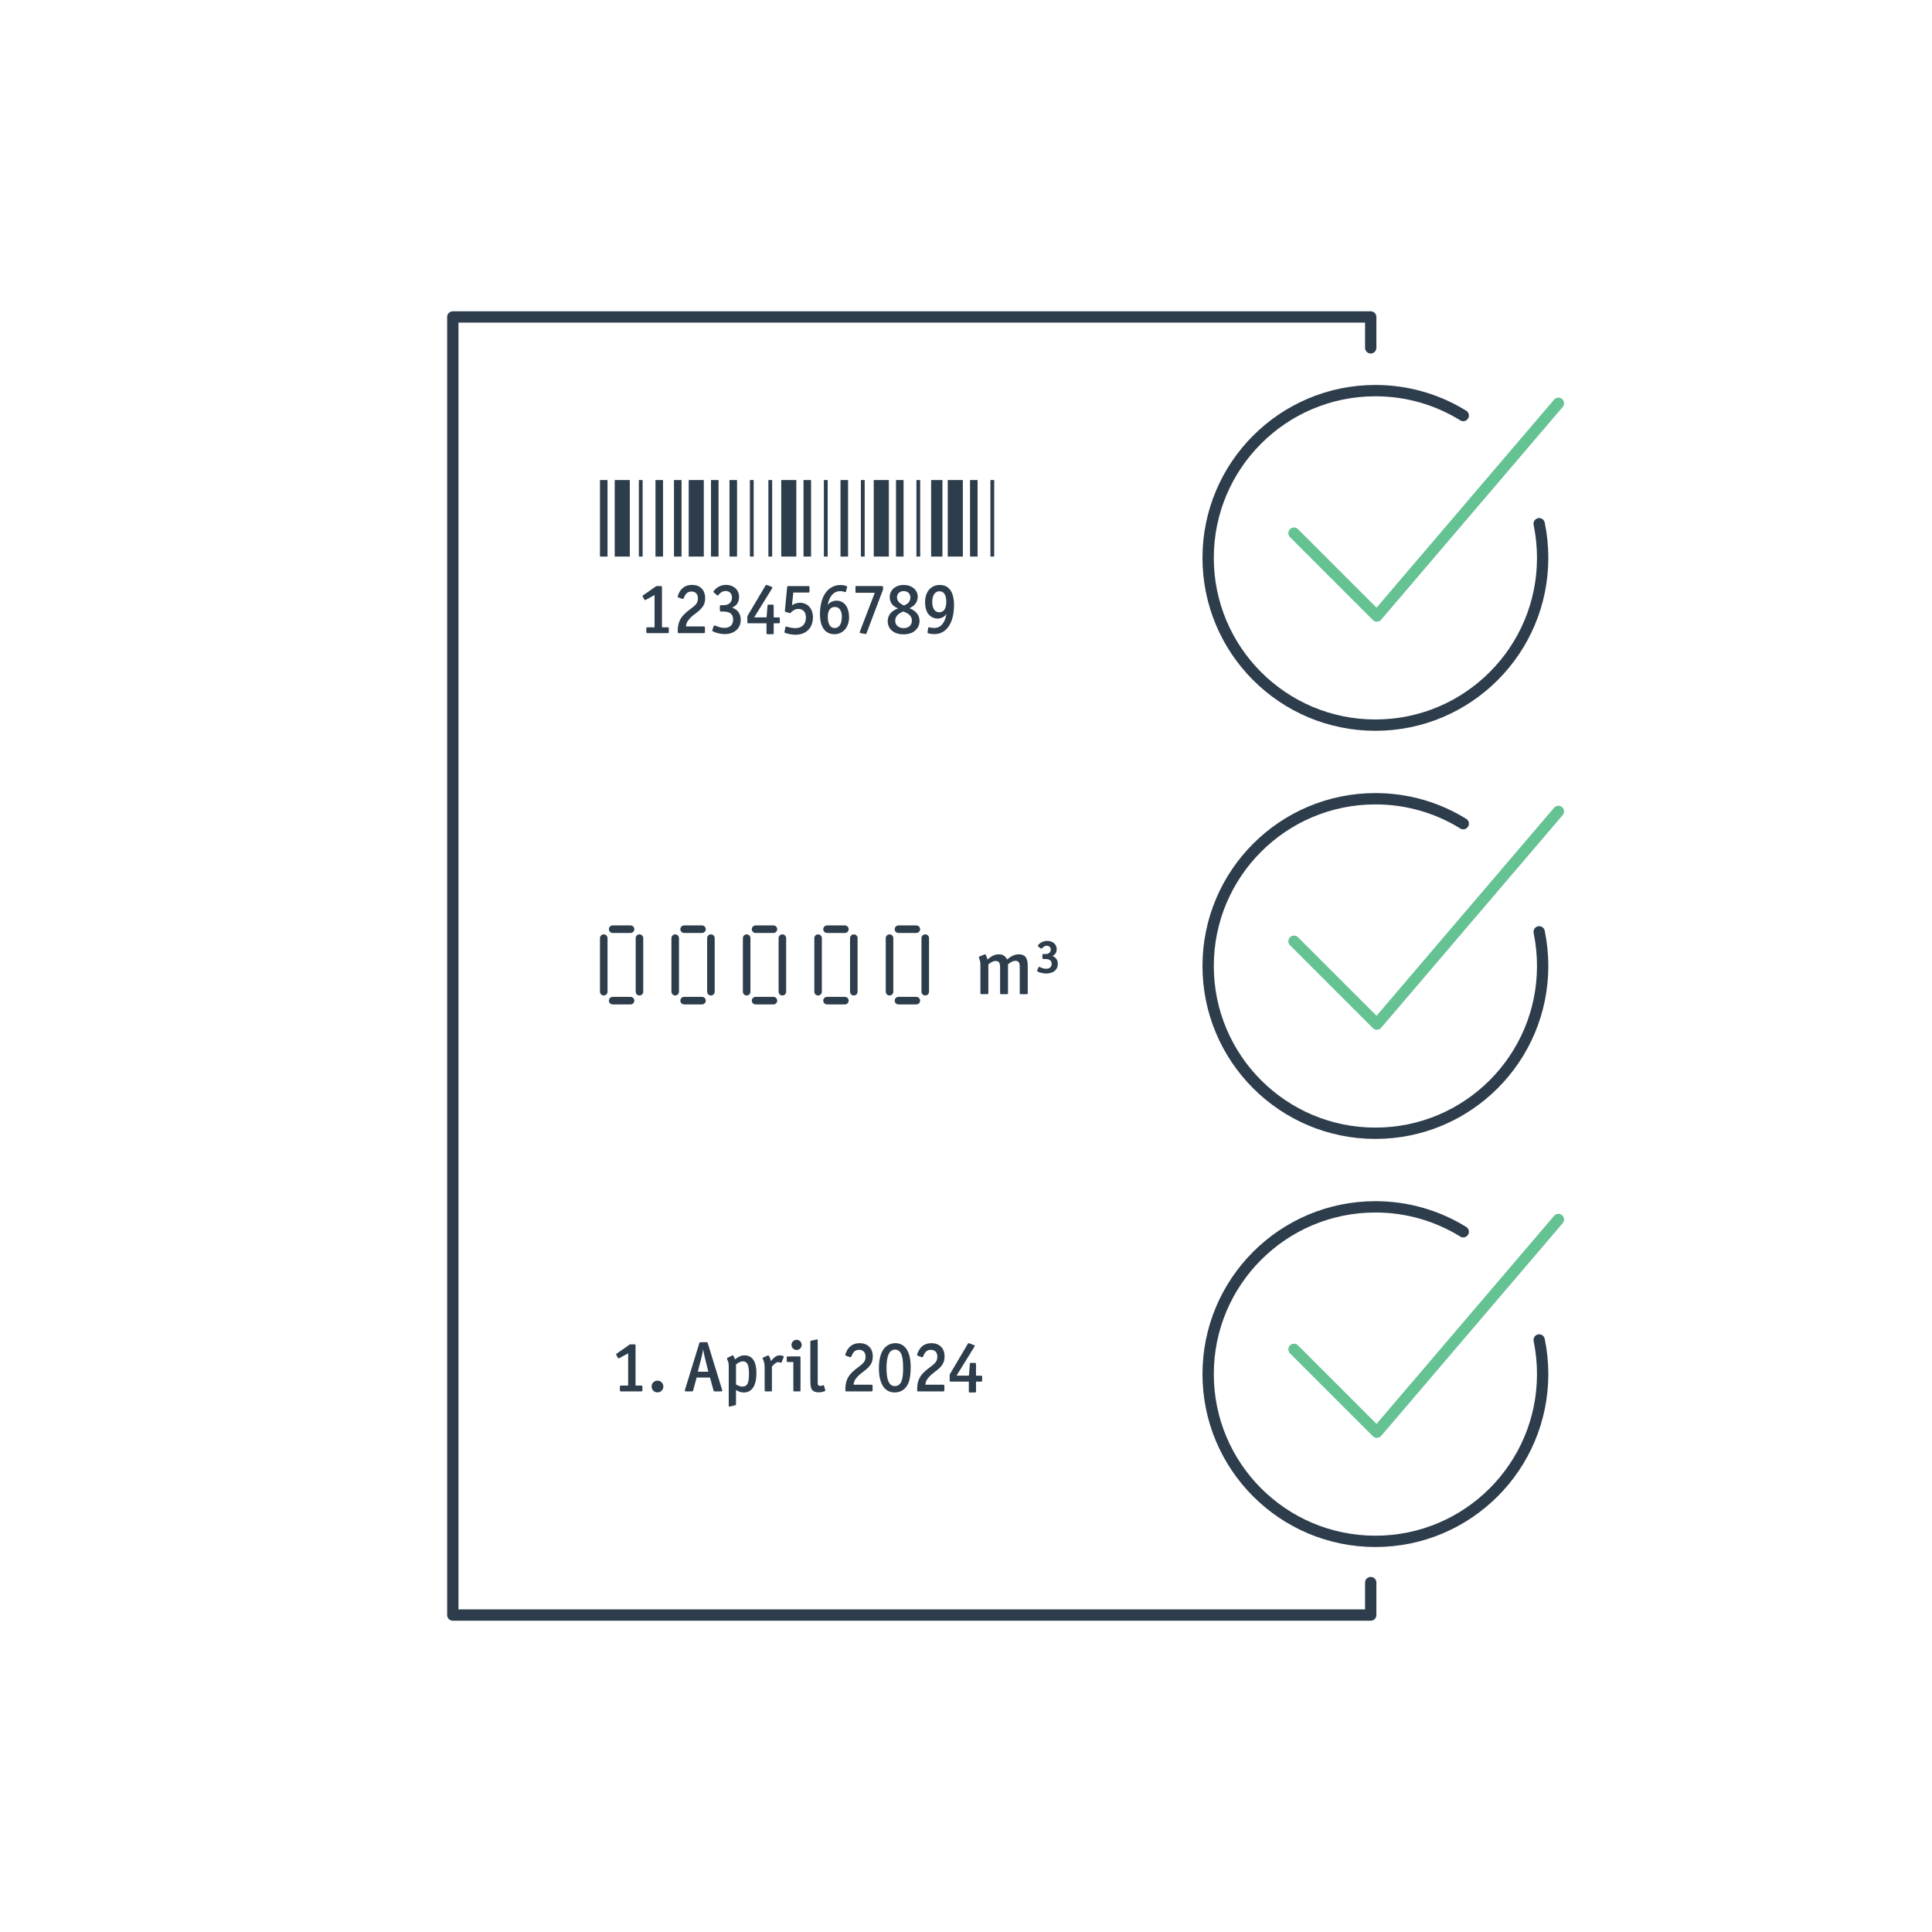 <?xml version="1.0" encoding="UTF-8"?>
<svg id="Ebene_1" data-name="Ebene 1" xmlns="http://www.w3.org/2000/svg" viewBox="0 0 1024 1024">
  <defs>
    <style>
      .cls-1, .cls-2, .cls-3, .cls-4, .cls-5, .cls-6, .cls-7 {
        stroke: #2d3d4b;
      }

      .cls-1, .cls-2, .cls-3, .cls-4, .cls-5, .cls-6, .cls-7, .cls-8 {
        fill: none;
      }

      .cls-1, .cls-2, .cls-3, .cls-8 {
        stroke-width: 6px;
      }

      .cls-1, .cls-2, .cls-4, .cls-5, .cls-6, .cls-7 {
        stroke-miterlimit: 10;
      }

      .cls-1, .cls-3, .cls-4, .cls-8 {
        stroke-linecap: round;
      }

      .cls-3, .cls-8 {
        stroke-linejoin: round;
      }

      .cls-4, .cls-6 {
        stroke-width: 4px;
      }

      .cls-5 {
        stroke-width: 2px;
      }

      .cls-7 {
        stroke-width: 8px;
      }

      .cls-9 {
        fill: #2d3d4b;
        stroke-width: 0px;
      }

      .cls-8 {
        stroke: #65c293;
      }
    </style>
  </defs>
  <g>
    <g>
      <path class="cls-9" d="M523.82,526.33c0,.25-.04.41-.1.48-.07.07-.23.11-.48.11h-2.98c-.11,0-.25-.01-.4-.04-.15-.03-.23-.21-.23-.54v-14.62c0-.76-.04-1.4-.11-1.93-.07-.53-.2-1.02-.4-1.47-.2-.45-.29-.76-.29-.92,0-.2.1-.34.29-.42l2.56-1.05.34-.08c.17,0,.31.07.42.21.11.14.29.56.55,1.26.2.53.32.94.38,1.22,1.18-.98,2.22-1.68,3.13-2.1s1.88-.63,2.92-.63c2.04,0,3.49.91,4.33,2.73,1.2-.98,2.29-1.68,3.25-2.1.97-.42,1.98-.63,3.05-.63.98,0,1.82.19,2.52.57.7.38,1.23,1.02,1.6,1.91.36.9.55,2.21.55,3.95v14.11c0,.08-.02.2-.06.36-.04.15-.23.23-.57.23h-3.02c-.25,0-.41-.04-.48-.11-.07-.07-.1-.23-.1-.48v-13.9c0-1.12-.18-1.93-.53-2.44-.35-.5-.93-.76-1.74-.76-.45,0-.95.1-1.51.29-.56.2-1.37.71-2.44,1.55v15.29c0,.08-.01.2-.04.34-.03.14-.21.21-.55.21h-2.98c-.25,0-.42-.04-.5-.13s-.13-.24-.13-.46v-13.65c0-1.2-.18-2.06-.55-2.58-.36-.52-.95-.78-1.76-.78-.45,0-.9.08-1.37.25-.46.17-.91.39-1.34.67-.43.28-.83.57-1.2.88v15.2Z"/>
      <path class="cls-9" d="M552.47,506.3c0-.11.01-.24.04-.4.03-.15.25-.23.67-.23h.88c.87,0,1.56-.2,2.08-.61.52-.41.78-1,.78-1.79,0-.59-.2-1.07-.59-1.45-.39-.38-.9-.57-1.51-.57-.81,0-1.62.43-2.44,1.3-.25.17-.42.25-.5.25-.14,0-.25-.04-.34-.13l-1.26-1.01c-.06-.06-.11-.17-.17-.34,0-.06.01-.13.04-.23.03-.1.07-.17.13-.23.56-.67,1.25-1.2,2.08-1.58.83-.38,1.7-.57,2.62-.57,1.51,0,2.74.41,3.68,1.22.94.81,1.41,1.88,1.41,3.19,0,.84-.18,1.55-.55,2.12-.36.57-.92,1.06-1.68,1.45.87.36,1.55.9,2.06,1.6.5.7.76,1.55.76,2.56v.13c0,.53-.1,1.09-.29,1.68-.2.59-.56,1.15-1.09,1.68-.53.53-1.24.94-2.12,1.22-.88.28-1.74.42-2.58.42-.73,0-1.53-.09-2.39-.27-.87-.18-1.55-.41-2.06-.69-.31-.17-.46-.32-.46-.46l.08-.25.63-1.51c.08-.22.24-.34.46-.34.14,0,.34.08.59.25,1.09.5,2.08.76,2.98.76.95,0,1.69-.22,2.21-.67.52-.45.78-1.09.78-1.93,0-1.71-1.11-2.56-3.32-2.56h-.88c-.11,0-.26-.02-.44-.06-.18-.04-.27-.24-.27-.61v-1.34Z"/>
    </g>
    <g>
      <line class="cls-4" x1="476.2" y1="492.49" x2="485.67" y2="492.49"/>
      <line class="cls-4" x1="476.2" y1="530.36" x2="485.67" y2="530.36"/>
      <line class="cls-4" x1="490.4" y1="497.23" x2="490.4" y2="525.63"/>
      <line class="cls-4" x1="471.47" y1="497.23" x2="471.47" y2="525.63"/>
    </g>
    <g>
      <line class="cls-4" x1="438.34" y1="492.49" x2="447.8" y2="492.49"/>
      <line class="cls-4" x1="438.34" y1="530.36" x2="447.8" y2="530.36"/>
      <line class="cls-4" x1="452.54" y1="497.23" x2="452.54" y2="525.63"/>
      <line class="cls-4" x1="433.6" y1="497.23" x2="433.6" y2="525.63"/>
    </g>
    <g>
      <line class="cls-4" x1="400.47" y1="492.49" x2="409.94" y2="492.49"/>
      <line class="cls-4" x1="400.47" y1="530.36" x2="409.94" y2="530.36"/>
      <line class="cls-4" x1="414.67" y1="497.23" x2="414.67" y2="525.63"/>
      <line class="cls-4" x1="395.74" y1="497.23" x2="395.74" y2="525.63"/>
    </g>
    <g>
      <line class="cls-4" x1="362.6" y1="492.49" x2="372.07" y2="492.49"/>
      <line class="cls-4" x1="362.6" y1="530.36" x2="372.07" y2="530.36"/>
      <line class="cls-4" x1="376.8" y1="497.23" x2="376.8" y2="525.63"/>
      <line class="cls-4" x1="357.87" y1="497.23" x2="357.87" y2="525.63"/>
    </g>
    <g>
      <line class="cls-4" x1="324.73" y1="492.49" x2="334.2" y2="492.49"/>
      <line class="cls-4" x1="324.73" y1="530.36" x2="334.2" y2="530.36"/>
      <line class="cls-4" x1="338.93" y1="497.23" x2="338.93" y2="525.63"/>
      <line class="cls-4" x1="320" y1="497.23" x2="320" y2="525.63"/>
    </g>
  </g>
  <polyline class="cls-8" points="685.85 715.19 729.77 759.11 825.98 646.37"/>
  <path class="cls-1" d="M815.79,710.2c1.21,5.84,1.85,11.9,1.85,18.1,0,48.96-39.69,88.65-88.65,88.65s-88.65-39.69-88.65-88.65,39.69-88.65,88.65-88.65c17.08,0,33.03,4.83,46.56,13.2"/>
  <polyline class="cls-8" points="685.85 498.88 729.77 542.8 825.98 430.07"/>
  <path class="cls-1" d="M815.79,493.9c1.21,5.84,1.85,11.9,1.85,18.1,0,48.96-39.69,88.65-88.65,88.65s-88.65-39.69-88.65-88.65,39.69-88.65,88.65-88.65c17.08,0,33.03,4.83,46.56,13.2"/>
  <polyline class="cls-8" points="685.85 282.58 729.77 326.5 825.98 213.76"/>
  <path class="cls-1" d="M815.79,277.59c1.21,5.84,1.85,11.9,1.85,18.1,0,48.96-39.69,88.65-88.65,88.65s-88.65-39.69-88.65-88.65,39.69-88.65,88.65-88.65c17.08,0,33.03,4.83,46.56,13.2"/>
  <polyline id="Paper" class="cls-3" points="726.51 838.81 726.51 856 240 856 240 168 726.51 168 726.51 184.36"/>
  <g>
    <g>
      <line class="cls-5" x1="525.95" y1="254.43" x2="525.95" y2="294.99"/>
      <line class="cls-6" x1="516.14" y1="254.43" x2="516.14" y2="294.99"/>
      <line class="cls-7" x1="506.33" y1="254.43" x2="506.33" y2="294.99"/>
      <line class="cls-2" x1="496.52" y1="254.43" x2="496.52" y2="294.99"/>
      <line class="cls-5" x1="486.72" y1="254.43" x2="486.72" y2="294.99"/>
      <line class="cls-6" x1="476.91" y1="254.43" x2="476.91" y2="294.99"/>
      <line class="cls-7" x1="467.1" y1="254.43" x2="467.1" y2="294.99"/>
      <line class="cls-5" x1="457.3" y1="254.43" x2="457.3" y2="294.99"/>
      <line class="cls-6" x1="447.49" y1="254.43" x2="447.49" y2="294.99"/>
      <line class="cls-5" x1="437.68" y1="254.43" x2="437.68" y2="294.99"/>
      <line class="cls-6" x1="427.88" y1="254.43" x2="427.88" y2="294.99"/>
      <line class="cls-7" x1="418.07" y1="254.43" x2="418.07" y2="294.99"/>
      <line class="cls-5" x1="408.26" y1="254.43" x2="408.26" y2="294.99"/>
      <line class="cls-5" x1="398.46" y1="254.43" x2="398.46" y2="294.99"/>
      <line class="cls-6" x1="388.65" y1="254.43" x2="388.65" y2="294.99"/>
      <line class="cls-6" x1="378.84" y1="254.43" x2="378.84" y2="294.99"/>
      <line class="cls-7" x1="369.03" y1="254.43" x2="369.03" y2="294.99"/>
      <line class="cls-6" x1="359.23" y1="254.43" x2="359.23" y2="294.99"/>
      <line class="cls-6" x1="349.42" y1="254.43" x2="349.42" y2="294.99"/>
      <line class="cls-5" x1="339.61" y1="254.43" x2="339.61" y2="294.99"/>
      <line class="cls-7" x1="329.81" y1="254.43" x2="329.81" y2="294.99"/>
      <line class="cls-6" x1="320" y1="254.43" x2="320" y2="294.99"/>
    </g>
    <g>
      <path class="cls-9" d="M346.94,315.38l-4.6,2.51c-.25.13-.41.19-.46.19-.13,0-.27-.14-.42-.42l-.72-1.25c-.13-.25-.19-.41-.19-.46,0-.13.13-.28.38-.46l6.95-4.86h2.32c.1,0,.23.01.4.04.17.03.25.23.25.61v21.2h2.96c.28,0,.46.04.55.13.09.09.13.26.13.51v1.79c0,.1-.02.23-.06.4-.04.17-.25.25-.63.25h-10.56c-.28,0-.46-.04-.55-.13-.09-.09-.13-.26-.13-.51v-1.79c0-.1.01-.23.04-.4.03-.16.23-.25.61-.25h3.72v-17.1Z"/>
      <path class="cls-9" d="M373.75,317.09c0,1.6-.37,2.98-1.1,4.16-.74,1.18-1.96,2.4-3.69,3.67-1.62,1.22-2.65,2.08-3.08,2.58-.79.89-1.28,1.5-1.48,1.82-.46.81-.74,1.71-.84,2.7h9.39c.1,0,.24.02.42.06.18.04.27.25.27.63v2.2c0,.1-.02.23-.06.4-.04.17-.25.25-.63.25h-13.19c-.1,0-.22-.01-.34-.04-.13-.02-.19-.2-.19-.53v-1.03c.02-1.09.14-2.07.34-2.94.2-.87.47-1.65.8-2.34.56-1.11,1.31-2.15,2.26-3.1.95-.95,2.11-1.92,3.48-2.91,1.17-.86,1.98-1.54,2.43-2.03s.8-.99,1.03-1.5c.23-.51.34-1.19.34-2.05,0-1.11-.3-1.99-.91-2.62-.61-.63-1.44-.95-2.51-.95-.99,0-1.79.27-2.41.8-.62.53-1.17,1.42-1.65,2.66-.13.33-.28.49-.46.49l-.34-.08-2.09-.72c-.23-.08-.34-.23-.34-.46,0-.15.08-.44.23-.87.15-.43.33-.84.53-1.22.71-1.37,1.63-2.39,2.77-3.08,1.14-.68,2.48-1.03,4.03-1.03,2.15,0,3.86.63,5.11,1.88,1.25,1.25,1.88,2.98,1.88,5.19Z"/>
      <path class="cls-9" d="M392.6,328.57c0,1.09-.2,2.1-.61,3.04-.41.94-.98,1.74-1.73,2.39-.75.66-1.57,1.15-2.47,1.46-.9.32-1.67.5-2.3.55-.63.05-1.06.08-1.29.08-.96,0-1.95-.11-2.96-.32-1.01-.21-1.77-.43-2.28-.65-.51-.21-.84-.36-.99-.44-.25-.13-.4-.22-.44-.29-.04-.06-.06-.11-.06-.13l.08-.27.72-2.17c.02-.08.08-.14.17-.19.09-.05.18-.08.29-.08h.19l.49.15c.71.33,1.48.6,2.3.8.82.2,1.58.3,2.26.3,1.47,0,2.6-.39,3.4-1.16.8-.77,1.2-1.87,1.2-3.29s-.42-2.48-1.27-3.17c-.85-.7-2.12-1.04-3.82-1.04h-1.29c-.1,0-.24-.02-.4-.06-.17-.04-.25-.25-.25-.63v-2.01c0-.28.04-.46.13-.55.09-.09.26-.13.51-.13h1.33c.81,0,1.57-.15,2.28-.46.71-.3,1.25-.78,1.62-1.43s.55-1.39.55-2.22c0-1.01-.31-1.84-.93-2.47-.62-.63-1.44-.95-2.45-.95-.56,0-1.13.13-1.71.38-.58.25-1.27.82-2.05,1.71-.23.23-.39.34-.49.34-.1-.02-.18-.06-.23-.11l-1.82-1.6c-.1-.08-.15-.18-.15-.3,0-.05.03-.13.08-.25.05-.11.1-.2.15-.25.79-.99,1.74-1.76,2.85-2.32,1.11-.56,2.3-.84,3.57-.84,1.01,0,1.95.16,2.81.48.86.32,1.6.76,2.22,1.33s1.1,1.25,1.43,2.05c.33.8.49,1.67.49,2.6,0,2.66-1.24,4.54-3.72,5.62.48.15.91.33,1.27.53.37.2.73.44,1.08.72.71.58,1.26,1.32,1.65,2.22.39.9.59,1.89.59,2.98Z"/>
      <path class="cls-9" d="M406.3,327.2l.49-6.12c0-.1.02-.23.06-.38s.23-.23.59-.23h2.01c.1,0,.23.02.38.06.15.04.23.23.23.59v6.12h2.62c.13,0,.27.01.42.04.15.03.23.24.23.65v1.79c0,.25-.04.42-.13.51-.09.09-.26.13-.51.13h-2.62v5.17c0,.1-.01.23-.04.38-.03.15-.22.23-.57.23h-2.55c-.13,0-.27-.01-.42-.04-.15-.03-.23-.22-.23-.57v-5.17h-9.54c-.1,0-.23-.01-.38-.04-.15-.02-.23-.21-.23-.57v-3.15l9.58-16.19c.1-.15.18-.26.25-.32.06-.06.13-.1.21-.1.15,0,.28.03.38.08l2.32.91c.08.03.18.08.32.15.14.08.21.18.21.3,0,.1-.05.24-.15.42l-9.5,15.35h6.57Z"/>
      <path class="cls-9" d="M430.88,327.2c0,1.04-.15,2.09-.44,3.15-.29,1.06-.82,2.07-1.6,3.02-.77.95-1.79,1.7-3.04,2.24s-2.67.82-4.24.82c-.79,0-1.66-.09-2.62-.27s-1.85-.39-2.66-.65c-.08-.02-.18-.07-.3-.13-.13-.06-.19-.17-.19-.32l.04-.3.46-2.36c.03-.2.15-.3.38-.3.08,0,.27.04.57.11.68.2,1.42.37,2.2.51.79.14,1.48.21,2.09.21,1.77,0,3.15-.5,4.14-1.5.99-1,1.48-2.39,1.48-4.16,0-1.42-.35-2.53-1.04-3.32-.7-.8-1.67-1.2-2.91-1.2-.79,0-1.51.17-2.18.49-.67.33-1.32.84-1.96,1.52-.13.13-.27.19-.42.19l-.27-.04-2.01-.61c-.13-.02-.22-.08-.29-.17-.06-.09-.09-.2-.09-.32l.04-.3,1.18-12.27c.03-.25.08-.42.15-.49s.24-.11.49-.11h10.56c.1,0,.23.02.4.06.16.04.25.26.25.67v2.05c0,.25-.04.42-.13.51-.09.09-.26.13-.51.13h-7.94l-.72,6.76c.2-.15.46-.3.76-.46.51-.28,1.06-.49,1.65-.65.59-.15,1.2-.23,1.8-.23,1.01,0,1.95.18,2.81.55.86.37,1.6.89,2.2,1.58.61.68,1.08,1.5,1.41,2.45.33.95.49,2,.49,3.14Z"/>
      <path class="cls-9" d="M450.04,327.05c0,1.32-.19,2.54-.57,3.67-.38,1.13-.92,2.1-1.62,2.91-.7.81-1.53,1.43-2.49,1.86-.96.43-2,.65-3.12.65-2.46,0-4.34-.93-5.66-2.79-1.32-1.86-1.98-4.53-1.98-8,0-1.7.15-3.3.44-4.81s.71-2.87,1.25-4.08c.54-1.22,1.25-2.31,2.11-3.27.86-.96,1.9-1.72,3.12-2.28,1.22-.56,2.53-.84,3.95-.84.73,0,1.42.07,2.05.21.63.14,1.08.31,1.33.51.1.08.16.17.19.27l-.04.15-.65,2.36c-.03.08-.07.14-.13.19-.06.05-.12.08-.17.08s-.19-.04-.42-.11c-.74-.28-1.48-.42-2.24-.42-1.72,0-3.16.63-4.31,1.9-1.15,1.27-1.94,3.08-2.38,5.43.38-.46.68-.78.91-.99.46-.38,1.02-.69,1.69-.93.67-.24,1.35-.36,2.03-.36,1.09,0,2.06.23,2.91.68.85.46,1.55,1.08,2.11,1.88.56.8.97,1.72,1.25,2.77.28,1.05.42,2.17.42,3.36ZM446.2,327.01c0-1.7-.32-3.01-.97-3.93-.65-.92-1.56-1.39-2.75-1.39s-2.14.46-2.77,1.37c-.63.91-.95,2.2-.95,3.88,0,.86.08,1.68.23,2.45.15.77.38,1.41.68,1.92.3.51.68.89,1.14,1.16.46.27.97.4,1.56.4.89,0,1.63-.29,2.24-.87.61-.58,1.03-1.34,1.25-2.28.23-.94.34-1.84.34-2.7Z"/>
      <path class="cls-9" d="M459.32,335.6c-.03.08-.07.16-.13.27-.06.1-.16.15-.29.15l-.38-.04-2.43-.42c-.3-.08-.46-.18-.46-.3,0-.08.04-.23.11-.46l7.9-20.6h-9.58c-.13,0-.27-.01-.42-.04-.15-.02-.23-.21-.23-.57v-2.32c0-.1.01-.23.04-.4.02-.16.23-.25.61-.25h13.3c.28,0,.46.04.55.13.09.09.13.26.13.51v1.18l-8.74,23.14Z"/>
      <path class="cls-9" d="M487.38,329.06c0,1.77-.58,3.31-1.75,4.6-1.54,1.7-3.79,2.55-6.73,2.55-1.24,0-2.39-.17-3.44-.49-1.05-.33-1.94-.8-2.68-1.42-.74-.62-1.3-1.37-1.69-2.24s-.59-1.84-.59-2.91c0-.63.1-1.27.3-1.9.2-.63.47-1.19.8-1.67.91-1.34,2.38-2.38,4.41-3.12-1.29-.53-2.25-1.15-2.89-1.86-.51-.53-.89-1.16-1.16-1.88-.27-.72-.4-1.48-.4-2.26,0-.91.18-1.77.55-2.57.37-.8.88-1.48,1.54-2.05.66-.57,1.44-1.01,2.36-1.33.91-.32,1.9-.48,2.96-.48s2.05.15,2.96.46c.91.3,1.7.74,2.38,1.31.67.57,1.19,1.24,1.56,2.01.37.77.55,1.6.55,2.49,0,.71-.15,1.48-.46,2.32-.25.68-.67,1.32-1.23,1.92-.57.6-1.46,1.21-2.68,1.84.58.23,1.18.53,1.79.89.61.37,1.14.78,1.6,1.23s.82.92,1.08,1.39c.27.47.47.98.63,1.52.15.54.23,1.1.23,1.65ZM483.32,329.02c0-.81-.17-1.51-.49-2.09-.25-.46-.65-.91-1.18-1.35-.53-.44-1.48-.94-2.85-1.5-1.06.48-1.8.86-2.2,1.14-.63.43-1.15.98-1.54,1.65-.39.67-.59,1.39-.59,2.15,0,.56.11,1.08.32,1.58.21.49.53.91.93,1.25.41.34.89.61,1.44.8.56.19,1.17.29,1.82.29.78,0,1.53-.16,2.22-.49.7-.33,1.22-.8,1.58-1.42.35-.62.53-1.29.53-2ZM482.52,316.67c0-.48-.11-.99-.32-1.52-.22-.53-.62-.98-1.2-1.33-.58-.35-1.27-.53-2.05-.53s-1.43.18-2.01.53c-.58.35-.98.79-1.2,1.31-.22.52-.32,1.01-.32,1.46,0,.81.25,1.56.74,2.24.49.68,1.47,1.38,2.94,2.09.71-.3,1.3-.62,1.79-.95.51-.35.91-.82,1.2-1.41.29-.58.44-1.22.44-1.9Z"/>
      <path class="cls-9" d="M505.65,320.85c0,2.89-.39,5.49-1.18,7.81s-1.98,4.14-3.57,5.45c-1.6,1.32-3.47,1.98-5.62,1.98-.58,0-1.2-.04-1.84-.13-.65-.09-1.17-.21-1.58-.36-.08-.03-.14-.08-.19-.15-.05-.08-.08-.15-.08-.23v-.11l.38-2.32c.03-.2.14-.3.34-.3l.34.04c.84.2,1.66.3,2.47.3,3.44,0,5.62-2.47,6.54-7.41l-.68.76c-.51.53-1.1.94-1.79,1.24-.68.29-1.42.44-2.2.44-1.7,0-3.13-.56-4.29-1.67-1.6-1.52-2.39-3.9-2.39-7.14,0-1.32.18-2.53.55-3.65.37-1.11.89-2.07,1.58-2.87.68-.8,1.51-1.41,2.47-1.84.96-.43,2.01-.65,3.15-.65,2.48,0,4.37.92,5.66,2.76s1.94,4.53,1.94,8.07ZM501.55,318.91c0-1.75-.31-3.1-.93-4.07-.62-.96-1.51-1.44-2.68-1.44-.91,0-1.67.29-2.26.87-.6.58-1.01,1.31-1.24,2.18-.23.87-.34,1.72-.34,2.53,0,1.75.33,3.11.99,4.08.66.98,1.57,1.46,2.74,1.46s2.14-.48,2.77-1.44c.63-.96.95-2.36.95-4.18Z"/>
    </g>
  </g>
  <g>
    <path class="cls-9" d="M332.94,717.29l-4.6,2.51c-.25.13-.41.19-.46.19-.13,0-.27-.14-.42-.42l-.72-1.25c-.13-.25-.19-.41-.19-.46,0-.13.13-.28.38-.46l6.95-4.86h2.32c.1,0,.23.01.4.04.17.03.25.23.25.61v21.2h2.96c.28,0,.46.04.55.13.09.09.13.26.13.51v1.79c0,.1-.02.23-.06.4-.04.17-.25.25-.63.25h-10.56c-.28,0-.46-.04-.55-.13-.09-.09-.13-.26-.13-.51v-1.79c0-.1.01-.23.04-.4s.23-.25.61-.25h3.72v-17.1Z"/>
    <path class="cls-9" d="M351.58,734.88c0,.86-.3,1.6-.91,2.2-.61.61-1.34.91-2.2.91s-1.6-.3-2.2-.91c-.61-.61-.91-1.34-.91-2.2s.3-1.6.91-2.2,1.34-.91,2.2-.91,1.6.3,2.2.91c.61.61.91,1.34.91,2.2Z"/>
    <path class="cls-9" d="M382.7,736.52l.11.53c0,.28-.22.42-.65.42h-3.27c-.23,0-.39-.04-.49-.11s-.18-.21-.23-.42l-1.86-6.8h-7.07l-1.86,6.8c-.03.08-.07.18-.13.32-.06.14-.26.21-.59.21h-3.04c-.43,0-.65-.13-.65-.38,0-.15.04-.34.11-.57l7.56-24.59c.03-.1.07-.21.13-.34s.25-.19.55-.19h3.12c.25,0,.41.03.48.09.06.06.13.21.21.44l7.56,24.59ZM373.54,719.38c-.25-1.01-.55-2.41-.87-4.18-.15.91-.29,1.7-.42,2.38-.13.67-.27,1.27-.42,1.81l-1.98,7.64h5.59l-1.9-7.64Z"/>
    <path class="cls-9" d="M400.92,727.82c0,3.29-.58,5.82-1.73,7.58-1.15,1.76-2.79,2.64-4.92,2.64-.68,0-1.36-.09-2.01-.28-.66-.19-1.38-.54-2.17-1.04v7.52c0,.08-.01.17-.04.29s-.17.21-.42.29l-2.77.68-.3.04c-.1,0-.18-.04-.23-.13-.05-.09-.08-.23-.08-.44v-20.75c0-.58-.03-1.12-.09-1.61-.06-.49-.25-1.07-.55-1.73-.08-.13-.15-.28-.21-.46-.06-.18-.09-.3-.09-.38,0-.13.08-.24.23-.34l2.47-1.25c.08-.05.18-.08.3-.08.08,0,.15.02.21.06s.12.09.17.15c.05.06.11.17.17.3.06.14.11.22.13.25.08.13.18.34.3.63.13.29.21.54.27.74.94-.76,1.79-1.3,2.57-1.63.77-.33,1.62-.49,2.53-.49,2.05,0,3.61.8,4.67,2.41,1.06,1.61,1.6,3.96,1.6,7.05ZM396.97,728.01c0-2.28-.25-3.93-.74-4.94-.49-1.01-1.31-1.52-2.45-1.52-.56,0-1.11.12-1.67.36-.56.24-1.23.67-2.01,1.27v10.6c.73.43,1.36.73,1.88.89s1.03.25,1.54.25c1.29,0,2.19-.51,2.7-1.54.51-1.03.76-2.82.76-5.38Z"/>
    <path class="cls-9" d="M414.34,721.89c-.13.25-.25.38-.38.38h-.08s-.06,0-.09-.02c-.04-.01-.19-.06-.46-.15-.27-.09-.55-.13-.86-.13-.46,0-.94.18-1.46.53-.52.36-1.15.95-1.88,1.79v12.65c0,.1-.01.22-.04.34-.03.13-.19.19-.49.19h-2.74c-.23,0-.38-.04-.46-.11-.08-.08-.11-.21-.11-.42v-11.51c0-1.17-.06-2.09-.17-2.77-.11-.68-.31-1.34-.59-1.98-.23-.43-.34-.66-.34-.68v-.08c0-.18.09-.3.27-.38l2.32-1.06.34-.08c.1,0,.21.04.32.13.11.09.23.28.36.57.13.29.2.46.23.51.3.66.49,1.27.57,1.82.84-.96,1.44-1.6,1.8-1.92.37-.32.79-.59,1.27-.82.48-.23,1.04-.34,1.67-.34.33,0,.66.04.99.11.33.08.59.18.8.3.08.05.14.11.19.19.05.08.08.14.08.19l-.08.3-.99,2.43Z"/>
    <path class="cls-9" d="M424.29,736.94c0,.1-.01.22-.04.34-.03.13-.18.19-.46.19h-2.77c-.1,0-.21-.01-.34-.04s-.19-.2-.19-.53v-15.01h-2.93c-.1,0-.22-.01-.36-.04-.14-.03-.21-.2-.21-.53v-1.82c0-.1.01-.22.04-.36.02-.14.2-.21.53-.21h6.19c.2,0,.34.04.42.11.08.08.11.23.11.46v17.44ZM424.9,712.81c0,.76-.26,1.4-.78,1.92s-1.16.78-1.92.78c-.53,0-1.03-.15-1.48-.46-.46-.3-.77-.67-.95-1.08-.18-.42-.27-.8-.27-1.16,0-.73.27-1.37.8-1.9s1.17-.8,1.9-.8,1.37.27,1.9.8.8,1.17.8,1.9Z"/>
    <path class="cls-9" d="M437.37,736.63l.11.38c0,.1-.11.2-.34.3-.33.15-.78.3-1.35.44-.57.14-1.21.21-1.92.21-1.44,0-2.53-.37-3.25-1.1-.72-.73-1.08-2.03-1.08-3.88l-.04-3.19v-18.62c0-.15.04-.29.13-.4.09-.11.21-.18.36-.21l2.85-.61.27-.04c.05,0,.11.02.19.06s.11.21.11.51v22.46c0,.58.11,1,.32,1.25.21.25.54.38.97.38.48,0,.94-.1,1.37-.3.13-.08.24-.11.34-.11.13,0,.23.09.3.27l.65,2.2Z"/>
    <path class="cls-9" d="M462.6,719c0,1.6-.37,2.98-1.1,4.16-.74,1.18-1.96,2.4-3.69,3.67-1.62,1.22-2.65,2.08-3.08,2.58-.79.89-1.28,1.5-1.48,1.82-.46.81-.74,1.71-.84,2.7h9.39c.1,0,.24.02.42.06.18.04.27.25.27.63v2.2c0,.1-.02.23-.06.4s-.25.25-.63.25h-13.19c-.1,0-.22-.01-.34-.04s-.19-.2-.19-.53v-1.03c.02-1.09.14-2.07.34-2.94.2-.87.47-1.65.8-2.34.56-1.12,1.31-2.15,2.26-3.1.95-.95,2.11-1.92,3.48-2.91,1.17-.86,1.98-1.54,2.43-2.03s.8-.99,1.03-1.5c.23-.51.34-1.19.34-2.05,0-1.12-.3-1.99-.91-2.62-.61-.63-1.44-.95-2.51-.95-.99,0-1.79.27-2.41.8-.62.53-1.17,1.42-1.65,2.66-.13.33-.28.49-.46.49l-.34-.08-2.09-.72c-.23-.08-.34-.23-.34-.46,0-.15.08-.44.23-.87.15-.43.33-.84.53-1.22.71-1.37,1.63-2.39,2.77-3.08,1.14-.68,2.48-1.03,4.03-1.03,2.15,0,3.86.63,5.11,1.88s1.88,2.98,1.88,5.19Z"/>
    <path class="cls-9" d="M482.67,724.62c0,2.48-.18,4.55-.53,6.19-.35,1.65-.92,3.02-1.71,4.1-.73,1.01-1.63,1.79-2.7,2.32-1.06.53-2.26.8-3.57.8s-2.46-.28-3.51-.85c-1.05-.57-1.93-1.41-2.64-2.51-.71-1.1-1.25-2.46-1.62-4.07-.37-1.61-.55-3.41-.55-5.42,0-1.44.09-2.79.27-4.03.18-1.24.47-2.41.87-3.5.4-1.09.94-2.05,1.6-2.89.73-.91,1.62-1.61,2.66-2.11,1.04-.49,2.14-.74,3.31-.74s2.2.23,3.17.7,1.79,1.13,2.45,2c.84,1.11,1.46,2.49,1.88,4.12.42,1.63.63,3.59.63,5.87ZM478.68,725.19c0-1.98-.09-3.57-.27-4.79-.18-1.22-.47-2.23-.87-3.04-.33-.66-.77-1.17-1.31-1.52-.55-.35-1.15-.53-1.81-.53-1.52,0-2.66.82-3.42,2.45s-1.14,4.06-1.14,7.28.36,5.69,1.08,7.26,1.83,2.36,3.33,2.36c.78,0,1.48-.2,2.07-.61.6-.41,1.06-1,1.39-1.79.33-.81.57-1.78.72-2.91.15-1.13.23-2.51.23-4.16Z"/>
    <path class="cls-9" d="M500.64,719c0,1.6-.37,2.98-1.1,4.16-.74,1.18-1.96,2.4-3.69,3.67-1.62,1.22-2.65,2.08-3.08,2.58-.79.89-1.28,1.5-1.48,1.82-.46.81-.74,1.71-.84,2.7h9.39c.1,0,.24.02.42.06.18.04.27.25.27.63v2.2c0,.1-.02.23-.06.4s-.25.25-.63.25h-13.19c-.1,0-.22-.01-.34-.04s-.19-.2-.19-.53v-1.03c.02-1.09.14-2.07.34-2.94.2-.87.47-1.65.8-2.34.56-1.12,1.31-2.15,2.26-3.1.95-.95,2.11-1.92,3.48-2.91,1.17-.86,1.98-1.54,2.43-2.03s.8-.99,1.03-1.5c.23-.51.34-1.19.34-2.05,0-1.12-.3-1.99-.91-2.62-.61-.63-1.44-.95-2.51-.95-.99,0-1.79.27-2.41.8-.62.53-1.17,1.42-1.65,2.66-.13.33-.28.49-.46.49l-.34-.08-2.09-.72c-.23-.08-.34-.23-.34-.46,0-.15.08-.44.23-.87.15-.43.33-.84.53-1.22.71-1.37,1.63-2.39,2.77-3.08,1.14-.68,2.48-1.03,4.03-1.03,2.15,0,3.86.63,5.11,1.88s1.88,2.98,1.88,5.19Z"/>
    <path class="cls-9" d="M513.54,729.11l.49-6.12c0-.1.02-.23.06-.38.04-.15.23-.23.59-.23h2.01c.1,0,.23.02.38.06.15.04.23.23.23.59v6.12h2.62c.13,0,.27.01.42.04.15.03.23.24.23.65v1.79c0,.25-.04.42-.13.51s-.26.13-.51.13h-2.62v5.17c0,.1-.01.23-.04.38s-.22.23-.57.23h-2.55c-.13,0-.27-.01-.42-.04-.15-.03-.23-.22-.23-.57v-5.17h-9.54c-.1,0-.23-.01-.38-.04-.15-.03-.23-.21-.23-.57v-3.15l9.58-16.19c.1-.15.18-.26.25-.32s.13-.09.21-.09c.15,0,.28.03.38.08l2.32.91c.08.03.18.08.32.15.14.08.21.18.21.3,0,.1-.05.24-.15.42l-9.5,15.35h6.57Z"/>
  </g>
</svg>